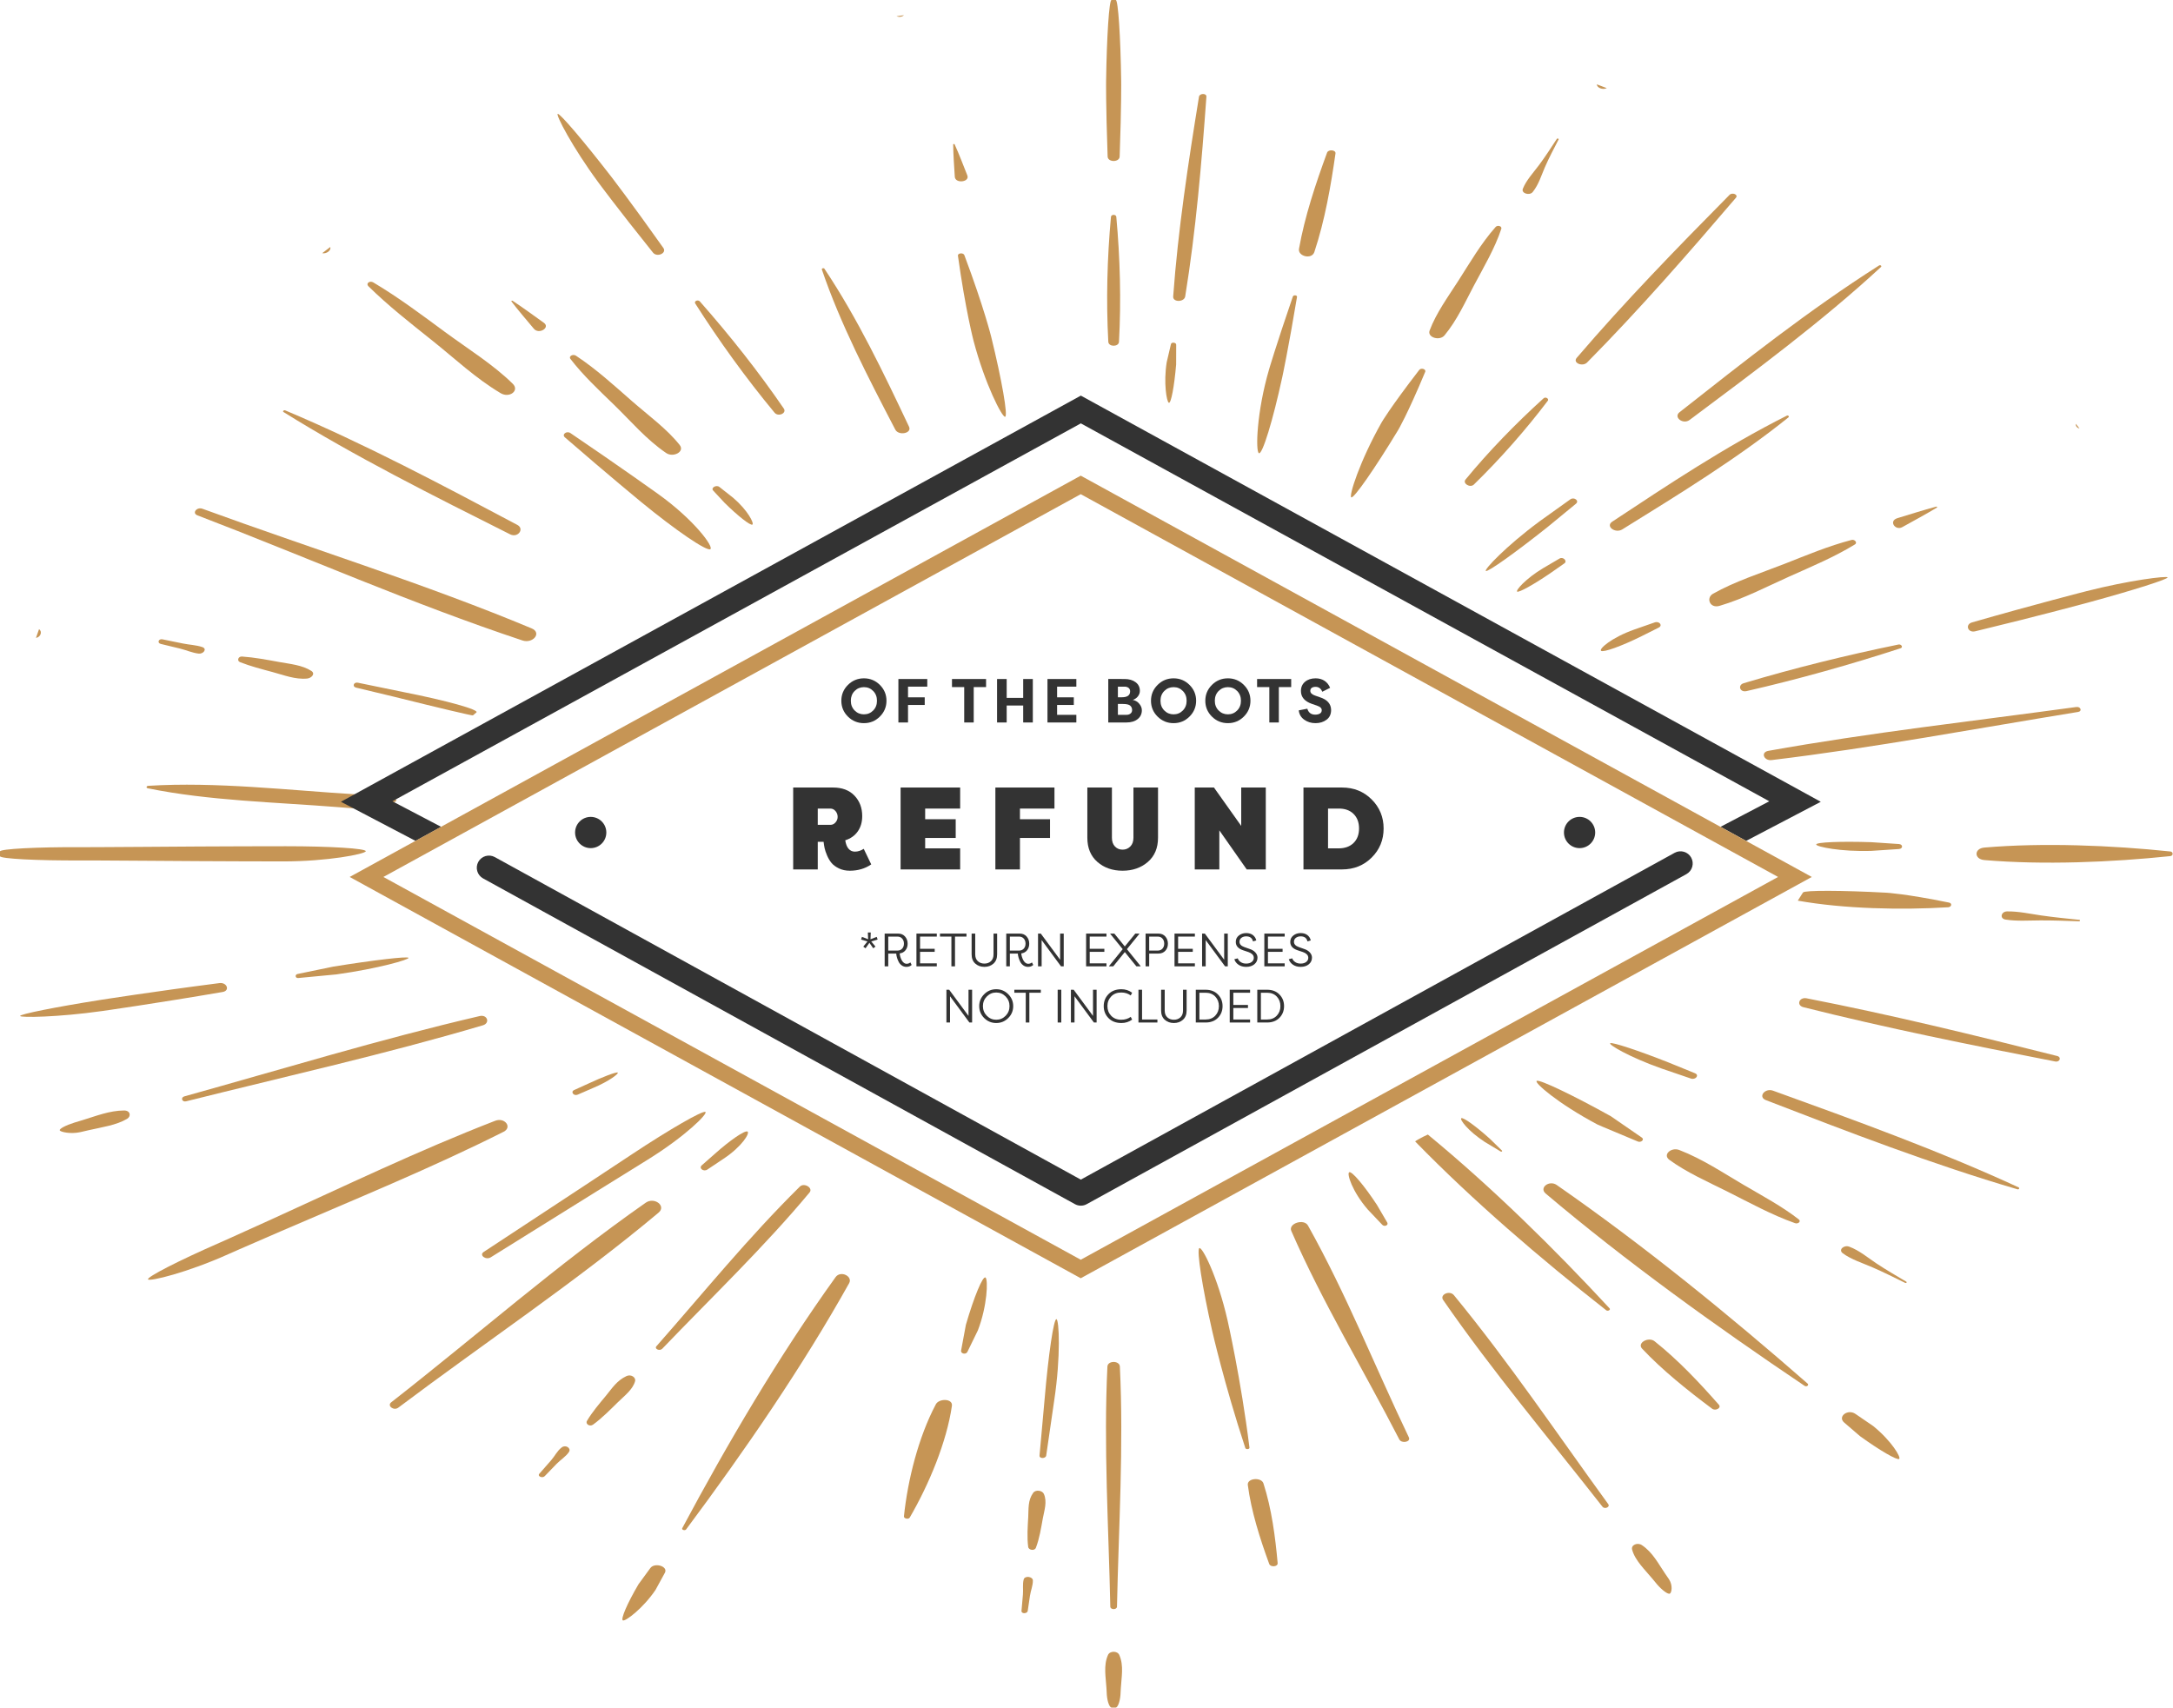 <?xml version="1.0" encoding="UTF-8" standalone="no"?>
<!DOCTYPE svg PUBLIC "-//W3C//DTD SVG 1.1//EN" "http://www.w3.org/Graphics/SVG/1.1/DTD/svg11.dtd">
<svg width="100%" height="100%" viewBox="0 0 2333 1834" version="1.1" xmlns="http://www.w3.org/2000/svg" xmlns:xlink="http://www.w3.org/1999/xlink" xml:space="preserve" xmlns:serif="http://www.serif.com/" style="fill-rule:evenodd;clip-rule:evenodd;stroke-linejoin:round;stroke-miterlimit:2;">
    <g transform="matrix(4.167,0,0,4.167,1189.19,6.375)">
        <path d="M0,38.801C0.054,40.328 3.042,40.331 3.097,38.801C3.575,25.383 3.492,19.389 3.492,19.389C3.333,7.893 2.707,-1.521 2.101,-1.53L0.996,-1.53C0.39,-1.521 -0.236,7.893 -0.395,19.389C-0.395,19.389 -0.479,25.383 0,38.801" style="fill:rgb(198,149,85);fill-rule:nonzero;"/>
    </g>
    <g transform="matrix(4.158,-0.267,-0.267,-4.158,1205.57,366.442)">
        <path d="M-1.011,-0.056C0.246,10.549 0.656,21.43 0.363,32.115C0.344,32.797 -0.905,32.878 -1.011,32.203C-2.668,21.644 -3.651,10.799 -3.759,0.12C-3.773,-1.237 -1.171,-1.407 -1.011,-0.056" style="fill:rgb(198,149,85);fill-rule:nonzero;"/>
    </g>
    <g transform="matrix(4.167,0,0,4.167,1201.71,1828.75)">
        <path d="M0,-12.466C-0.486,-13.564 -2.426,-13.565 -2.913,-12.466C-4.129,-9.72 -3.454,-6.669 -3.301,-3.812L-3.213,-2.184C-3.072,-0.386 -2.507,1.092 -1.958,1.099L-0.956,1.099C-0.406,1.092 0.159,-0.386 0.3,-2.184L0.388,-3.812C0.541,-6.669 1.216,-9.72 0,-12.466" style="fill:rgb(198,149,85);fill-rule:nonzero;"/>
    </g>
    <g transform="matrix(-4.163,0.166,0.166,4.163,1207.4,1721.47)">
        <path d="M1.993,-61.164C3.813,-40.627 3.324,-19.923 3.712,0.678C3.728,1.527 2.045,1.595 1.993,0.746C0.74,-19.82 -1.395,-40.418 -1.216,-61.036C-1.202,-62.622 1.853,-62.746 1.993,-61.164" style="fill:rgb(198,149,85);fill-rule:nonzero;"/>
    </g>
    <g transform="matrix(4.167,0,0,4.167,354.551,272.793)">
        <path d="M0,-1.817C-0.692,-1.291 -1.381,-0.763 -2.066,-0.232C-0.962,0 0.303,-0.969 0,-1.817" style="fill:rgb(198,149,85);fill-rule:nonzero;"/>
    </g>
    <g transform="matrix(4.167,0,0,4.167,464.679,362.576)">
        <path d="M0,0.845C5.644,5.35 11.044,10.468 17.481,14.291C19.752,15.639 22.378,13.628 20.618,11.886C15.64,6.96 8.945,2.803 3.08,-1.516C-2.881,-5.906 -8.801,-10.361 -15.334,-14.247C-16.254,-14.794 -17.319,-13.978 -16.605,-13.273C-11.538,-8.265 -5.723,-3.723 0,0.845" style="fill:rgb(198,149,85);fill-rule:nonzero;"/>
    </g>
    <g transform="matrix(4.167,0,0,4.167,688.084,515.516)">
        <path d="M0,5.57C8.884,12.868 16.935,18.365 17.891,17.785C18.847,17.205 13.732,10.216 4.386,3.52C4.386,3.52 -5.144,-3.308 -18.153,-12.131C-19.131,-12.795 -20.452,-11.784 -19.585,-11.033C-8.245,-1.204 0,5.57 0,5.57" style="fill:rgb(198,149,85);fill-rule:nonzero;"/>
    </g>
    <g transform="matrix(4.167,0,0,4.167,1992.01,1562.41)">
        <path d="M0,-10.667C-1.975,-12.016 -4.66,-9.959 -2.9,-8.444L1.18,-4.935C6.206,-1.297 10.752,1.349 11.283,0.944C11.814,0.54 9.322,-3.687 4.578,-7.54L0,-10.667Z" style="fill:rgb(198,149,85);fill-rule:nonzero;"/>
    </g>
    <g transform="matrix(-2.623,3.237,3.237,2.623,1958.86,1346.65)">
        <path d="M29.567,-64.86C29.74,-67.205 33.021,-67.994 33.07,-65.701C33.645,-38.783 32.022,-10.278 29.567,17.342C29.51,17.976 28.645,18.184 28.623,17.568C27.63,-9.222 27.528,-37.312 29.567,-64.86" style="fill:rgb(198,149,85);fill-rule:nonzero;"/>
    </g>
    <g transform="matrix(4.167,0,0,4.167,1599.74,1213.51)">
        <path d="M0,2.222C-3.536,-0.975 -6.861,-3.381 -7.388,-3.122C-7.916,-2.863 -5.729,0.148 -1.356,2.997L2.739,5.462C2.973,5.603 3.247,5.393 3.063,5.213L0,2.222Z" style="fill:rgb(198,149,85);fill-rule:nonzero;"/>
    </g>
    <g transform="matrix(-0.192,-4.162,-4.162,0.192,2219.06,813)">
        <path d="M-25.487,-25.53C-23.204,-10.464 -21.67,7.08 -22.265,22.304C-22.372,25.01 -25.132,25.143 -25.487,22.452C-27.481,7.339 -27.562,-10.276 -26.673,-25.475C-26.628,-26.245 -25.603,-26.292 -25.487,-25.53" style="fill:rgb(198,149,85);fill-rule:nonzero;"/>
    </g>
    <g transform="matrix(4.167,0,0,4.167,2038.73,911.54)">
        <path d="M0,-1.29L-7.067,-1.762C-14.913,-2.026 -21.324,-1.763 -21.312,-1.177C-21.302,-0.59 -14.947,0.736 -7.083,0.472L0,-0.001C1.081,-0.073 1.083,-1.219 0,-1.29" style="fill:rgb(198,149,85);fill-rule:nonzero;"/>
    </g>
    <g transform="matrix(4.167,0,0,4.167,392.704,919.449)">
        <path d="M0,-1.325C0.164,-2.039 -9.109,-2.622 -20.607,-2.621C-20.607,-2.621 -37.759,-2.618 -56.719,-2.46C-68.992,-2.358 -73.315,-2.379 -73.315,-2.379C-84.813,-2.432 -94.232,-1.935 -94.249,-1.273L-94.249,-0.062C-94.232,0.6 -84.813,1.098 -73.315,1.043C-73.315,1.043 -68.996,1.023 -56.719,1.125C-38.002,1.28 -21.338,1.29 -21.338,1.29C-9.841,1.297 -0.164,-0.61 0,-1.325" style="fill:rgb(198,149,85);fill-rule:nonzero;"/>
    </g>
    <g transform="matrix(-2.658,-3.209,-3.209,2.658,400.28,1370.71)">
        <path d="M-30.166,-66.307C-27.901,-38.329 -28.734,-10.694 -27.94,16.978C-27.899,18.444 -30.096,17.941 -30.166,16.469C-31.468,-11.32 -34.421,-39.819 -34.25,-67.241C-34.234,-69.912 -30.386,-69.032 -30.166,-66.307" style="fill:rgb(198,149,85);fill-rule:nonzero;"/>
    </g>
    <g transform="matrix(4.167,0,0,4.167,802.507,1256.99)">
        <path d="M0,-10.12C-0.709,-10.457 -4.474,-7.889 -8.365,-4.412L-11.763,-1.421C-12.622,-0.665 -11.316,0.337 -10.33,-0.322L-6.179,-3.094C-1.364,-6.281 0.709,-9.783 0,-10.12" style="fill:rgb(198,149,85);fill-rule:nonzero;"/>
    </g>
    <g transform="matrix(2.633,3.229,3.229,-2.633,1786.25,347.908)">
        <path d="M23.361,-10.444C24.255,10.597 25.26,32.217 23.983,52.665C23.959,53.067 23.411,52.938 23.361,52.518C20.832,31.168 20.544,9.715 20.179,-11.199C20.143,-13.298 23.273,-12.557 23.361,-10.444" style="fill:rgb(198,149,85);fill-rule:nonzero;"/>
    </g>
    <g transform="matrix(4.167,0,0,4.167,1595.25,534.546)">
        <path d="M0,18.83C0.513,19.155 7.662,14.068 15.886,7.527L23.23,1.49C24.138,0.744 22.744,-0.325 21.771,0.371L13.813,6.061C5.19,12.434 -0.513,18.506 0,18.83" style="fill:rgb(198,149,85);fill-rule:nonzero;"/>
    </g>
    <g transform="matrix(4.167,0,0,4.167,2120.63,620)">
        <path d="M0,13.864C16.764,9.829 29.767,6.277 29.767,6.277C40.858,3.248 49.769,0.411 49.569,-0.027C49.369,-0.465 39.725,0.705 28.583,3.545C28.583,3.545 15.563,6.864 -0.823,11.574C-2.656,12.101 -1.932,14.329 0,13.864" style="fill:rgb(198,149,85);fill-rule:nonzero;"/>
    </g>
    <g transform="matrix(1.221,3.984,3.984,-1.221,1907.8,648.824)">
        <path d="M19.077,-14.045C20.073,-0.334 20.385,13.596 20.155,27.134C20.142,27.902 19.149,27.654 19.077,26.909C17.771,13.266 17.001,-0.635 16.917,-14.148C16.906,-15.83 18.948,-15.821 19.077,-14.045" style="fill:rgb(198,149,85);fill-rule:nonzero;"/>
    </g>
    <g transform="matrix(4.167,0,0,4.167,136.414,1208.77)">
        <path d="M0,-1.812C1.105,-2.465 0.878,-3.974 -0.762,-3.969C-4.548,-3.958 -8.074,-2.506 -11.546,-1.458L-13.584,-0.843C-15.831,-0.137 -17.52,0.765 -17.336,1.162C-17.154,1.559 -14.61,2.162 -12.086,1.619L-9.822,1.097C-6.479,0.326 -2.807,-0.154 0,-1.812" style="fill:rgb(198,149,85);fill-rule:nonzero;"/>
    </g>
    <g transform="matrix(-1.162,-4.001,-4.001,1.162,273.247,1000.04)">
        <path d="M-37.115,-49.629C-35.683,-23.243 -36.07,2.982 -35.766,29.218C-35.754,30.285 -37.074,30.23 -37.115,29.133C-38.099,2.832 -39.774,-23.65 -39.633,-49.787C-39.623,-51.753 -37.228,-51.698 -37.115,-49.629" style="fill:rgb(198,149,85);fill-rule:nonzero;"/>
    </g>
    <g transform="matrix(4.167,0,0,4.167,1725.09,92.704)">
        <path d="M0,0.46C-0.853,0.136 -1.699,-0.197 -2.557,-0.515C-2.547,0.392 -1.021,0.975 0,0.46" style="fill:rgb(198,149,85);fill-rule:nonzero;"/>
    </g>
    <g transform="matrix(4.167,0,0,4.167,698.22,1734.44)">
        <path d="M0,-12.222L-3.034,-8.078C-5.916,-3.194 -7.73,1.011 -7.065,1.266C-6.401,1.522 -1.957,-1.757 1.321,-6.569L3.748,-11.01C4.654,-12.67 1.115,-13.744 0,-12.222" style="fill:rgb(198,149,85);fill-rule:nonzero;"/>
    </g>
    <g transform="matrix(-3.585,-2.124,-2.124,3.585,692.918,1580.22)">
        <path d="M-16.585,-68.146C-14.357,-42.859 -14.483,-17.039 -15.564,7.634C-15.586,8.137 -16.531,7.901 -16.585,7.403C-19.259,-17.837 -21.007,-43.903 -20.386,-68.582C-20.334,-70.619 -16.78,-70.35 -16.585,-68.146" style="fill:rgb(198,149,85);fill-rule:nonzero;"/>
    </g>
    <g transform="matrix(-1.335,3.947,3.947,1.335,513.239,465.882)">
        <path d="M43.036,-61.774C44.219,-31.986 46.9,-2.203 46.745,27.881C46.732,30.727 43.242,32.079 43.036,29.133C40.972,-0.457 41.736,-31.141 41.016,-61.092C40.978,-62.662 42.973,-63.362 43.036,-61.774" style="fill:rgb(198,149,85);fill-rule:nonzero;"/>
    </g>
    <g transform="matrix(-1.559,3.864,3.864,1.559,2122.13,1126.7)">
        <path d="M29.476,-44.652C29.557,-46.897 32.456,-47.74 32.423,-45.461C32.085,-22.814 31.739,0.325 29.476,23.254C29.435,23.657 28.924,23.694 28.906,23.323C27.805,1.145 28.652,-22.043 29.476,-44.652" style="fill:rgb(198,149,85);fill-rule:nonzero;"/>
    </g>
    <g transform="matrix(4.167,0,0,4.167,1819.79,1126.11)">
        <path d="M0,6.275L-6.894,3.464C-14.533,0.448 -21.253,-1.772 -21.829,-1.467C-22.404,-1.163 -17.073,2.059 -8.699,5.026L-1.042,7.642C0.145,8.047 1.196,6.763 0,6.275" style="fill:rgb(198,149,85);fill-rule:nonzero;"/>
    </g>
    <g transform="matrix(3.175,2.698,2.698,-3.175,1663.79,320.45)">
        <path d="M18.027,-6.325C19.473,12.878 19.709,31.948 19.764,50.853C19.767,51.915 18.104,51.373 18.027,50.347C16.571,31.119 15.277,11.796 15.214,-7.144C15.207,-8.863 17.902,-7.987 18.027,-6.325" style="fill:rgb(198,149,85);fill-rule:nonzero;"/>
    </g>
    <g transform="matrix(3.24,2.619,2.619,-3.24,1561.56,488.592)">
        <path d="M8.663,-2.754C9.802,6.888 10.195,16.659 9.905,26.012C9.886,26.642 8.771,26.52 8.663,25.829C7.156,16.16 6.26,6.309 6.178,-3.119C6.166,-4.403 8.502,-4.112 8.663,-2.754" style="fill:rgb(198,149,85);fill-rule:nonzero;"/>
    </g>
    <g transform="matrix(4.167,0,0,4.167,603.109,1584.17)">
        <path d="M0,-7.253C-1.173,-6.377 -1.805,-4.993 -2.728,-3.94C-3.741,-2.784 -4.754,-1.628 -5.768,-0.472C-6.353,0.196 -4.983,0.773 -4.381,0.149C-3.359,-0.908 -2.338,-1.966 -1.316,-3.024C-0.326,-4.05 1.202,-4.985 1.891,-6.134C2.44,-7.048 1.036,-8.026 0,-7.253" style="fill:rgb(198,149,85);fill-rule:nonzero;"/>
    </g>
    <g transform="matrix(4.167,0,0,4.167,672.613,1529.85)">
        <path d="M0,-12.591C-2.512,-11.428 -3.75,-9.389 -5.284,-7.537C-7.023,-5.436 -8.853,-3.31 -10.187,-1.037C-10.64,-0.265 -9.476,0.551 -8.595,-0.096C-6.269,-1.804 -4.283,-3.83 -2.303,-5.774C-0.569,-7.476 1.639,-9.118 2.219,-11.283C2.473,-12.235 1.188,-13.142 0,-12.591" style="fill:rgb(198,149,85);fill-rule:nonzero;"/>
    </g>
    <g transform="matrix(-3.177,-2.696,-2.696,3.177,677.848,1379.79)">
        <path d="M-16.665,-47.442C-15.019,-28.821 -15.447,-10.555 -15.102,7.799C-15.083,8.749 -16.609,8.273 -16.665,7.346C-17.793,-11.088 -19.727,-29.788 -19.554,-47.937C-19.539,-49.438 -16.805,-49.026 -16.665,-47.442" style="fill:rgb(198,149,85);fill-rule:nonzero;"/>
    </g>
    <g transform="matrix(3.788,-1.736,-1.736,-3.788,1043.14,184.615)">
        <path d="M-1.37,-0.345C-1.227,2.524 -1.02,5.384 -1.012,8.277C-1.011,8.444 -1.299,8.556 -1.37,8.399C-2.5,5.879 -3.442,3.272 -4.445,0.696C-5.125,-1.051 -1.461,-2.211 -1.37,-0.345" style="fill:rgb(198,149,85);fill-rule:nonzero;"/>
    </g>
    <g transform="matrix(-3.892,1.487,1.487,3.892,1384.3,1665.85)">
        <path d="M3.875,-19.851C5.463,-13.235 5.887,-5.824 5.982,1.118C5.994,2.067 4.144,2.627 3.875,1.682C2.04,-4.798 0.323,-11.962 -0.036,-18.804C-0.129,-20.564 3.452,-21.612 3.875,-19.851" style="fill:rgb(198,149,85);fill-rule:nonzero;"/>
    </g>
    <g transform="matrix(4.167,0,0,4.167,1287.61,1554.36)">
        <path d="M0,-51.434C-0.724,-50.937 0.767,-41.356 3.314,-30.144C3.314,-30.144 6.433,-16.416 11.852,0.051C11.998,0.497 12.981,0.419 12.922,-0.059C10.728,-17.693 7.273,-32.861 7.273,-32.861C4.721,-44.071 0.724,-51.931 0,-51.434" style="fill:rgb(198,149,85);fill-rule:nonzero;"/>
    </g>
    <g transform="matrix(4.167,0,0,4.167,2014.74,1357.63)">
        <path d="M0,-0.264C-2.209,-1.729 -4.397,-3.616 -7.032,-4.6C-8.4,-5.112 -9.911,-3.814 -8.723,-2.919C-6.607,-1.329 -3.576,-0.372 -1.011,0.742C1.856,1.987 4.606,3.375 7.383,4.734C7.616,4.848 7.91,4.569 7.684,4.435C5.095,2.893 2.48,1.382 0,-0.264" style="fill:rgb(198,149,85);fill-rule:nonzero;"/>
    </g>
    <g transform="matrix(4.167,0,0,4.167,1855.02,1266.22)">
        <path d="M0,3.189C5.597,5.994 11.242,9.119 17.314,11.274C18.109,11.556 18.961,10.835 18.288,10.307C14.054,6.991 8.91,4.245 4.106,1.426C-1.215,-1.694 -6.511,-5.26 -12.51,-7.576C-14.56,-8.367 -16.865,-6.367 -15.058,-5.043C-10.614,-1.788 -5.127,0.621 0,3.189" style="fill:rgb(198,149,85);fill-rule:nonzero;"/>
    </g>
    <g transform="matrix(4.167,0,0,4.167,1729.48,1187.33)">
        <path d="M0,2.661C-9.721,-2.747 -18.317,-6.852 -19.102,-6.46C-19.887,-6.069 -13.647,-0.622 -3.494,4.772C-3.494,4.772 -2.988,5.041 6.966,9.177C7.777,9.513 8.722,8.671 7.986,8.163L0,2.661Z" style="fill:rgb(198,149,85);fill-rule:nonzero;"/>
    </g>
    <g transform="matrix(0.787,-4.092,-4.092,-0.787,2124.76,975.504)">
        <path d="M-33.487,-26.945C-32.242,-5.009 -31.138,17.113 -31.083,39.262C-31.078,41.241 -33.377,41.581 -33.487,39.638C-34.725,17.702 -34.924,-4.575 -34.971,-26.713C-34.973,-27.934 -33.555,-28.144 -33.487,-26.945" style="fill:rgb(198,149,85);fill-rule:nonzero;"/>
    </g>
    <g transform="matrix(4.167,0,0,4.167,172.593,696.512)">
        <path d="M0,-1.245C1.634,-0.849 3.269,-0.454 4.904,-0.058C6.522,0.333 8.105,1.059 9.763,1.251C10.975,1.392 12.058,0.026 10.691,-0.436C9.136,-0.964 7.398,-1.011 5.748,-1.348C3.974,-1.709 2.201,-2.071 0.427,-2.432C-0.576,-2.637 -0.983,-1.483 0,-1.245" style="fill:rgb(198,149,85);fill-rule:nonzero;"/>
    </g>
    <g transform="matrix(4.167,0,0,4.167,259.845,729.446)">
        <path d="M0,-5.9C-1.004,-5.97 -1.376,-4.795 -0.511,-4.453C2.162,-3.398 5.066,-2.652 7.899,-1.89C10.721,-1.131 13.744,0.07 16.779,-0.226C17.915,-0.337 18.976,-1.483 17.847,-2.203C15.475,-3.715 12.43,-3.968 9.487,-4.505C6.371,-5.076 3.195,-5.676 0,-5.9" style="fill:rgb(198,149,85);fill-rule:nonzero;"/>
    </g>
    <g transform="matrix(4.167,0,0,4.167,508.207,732.926)">
        <path d="M0,8.332L0.775,7.678C1.647,6.99 -6.869,4.611 -18.15,2.393C-18.15,2.393 -19.103,2.205 -29.768,0.005C-30.841,-0.217 -31.279,1.024 -30.225,1.276L-20.253,3.667C-9.293,6.405 -0.231,8.549 -0.117,8.431L0,8.332Z" style="fill:rgb(198,149,85);fill-rule:nonzero;"/>
    </g>
    <g transform="matrix(2.156,3.566,3.566,-2.156,2040.19,551.858)">
        <path d="M3.16,-1.291C3.282,2.124 3.46,5.556 3.465,8.942C3.466,9.117 3.21,9.082 3.16,8.91C2.192,5.556 1.389,2.182 0.532,-1.183C-0.073,-3.563 3.085,-3.369 3.16,-1.291" style="fill:rgb(198,149,85);fill-rule:nonzero;"/>
    </g>
    <g transform="matrix(4.167,0,0,4.167,1987.9,652.683)">
        <path d="M0,-17.518C-5.948,-15.963 -11.518,-13.62 -17.1,-11.426C-23.286,-8.997 -30.13,-6.821 -35.713,-3.646C-37.542,-2.607 -36.561,0.214 -34.005,-0.539C-27.692,-2.398 -21.91,-5.468 -16.079,-8.075C-10.303,-10.656 -4.352,-13.157 0.874,-16.367C1.578,-16.799 0.818,-17.732 0,-17.518" style="fill:rgb(198,149,85);fill-rule:nonzero;"/>
    </g>
    <g transform="matrix(4.167,0,0,4.167,1718.99,668.418)">
        <path d="M0,7.279C0.631,7.734 5.306,6.046 10.389,3.525L14.841,1.295C15.95,0.739 14.993,-0.455 13.818,-0.047L8.597,1.773C2.607,3.89 -0.63,6.824 0,7.279" style="fill:rgb(198,149,85);fill-rule:nonzero;"/>
    </g>
    <g transform="matrix(4.167,0,0,4.167,235.6,1091.64)">
        <path d="M0,-8.68C-17.245,-6.467 -30.911,-4.305 -30.911,-4.305C-42.268,-2.507 -51.468,-0.664 -51.357,-0.208C-51.245,0.247 -41.624,0.129 -30.24,-1.48C-30.24,-1.48 -16.319,-3.448 0.823,-6.39C2.795,-6.729 1.931,-8.927 0,-8.68" style="fill:rgb(198,149,85);fill-rule:nonzero;"/>
    </g>
    <g transform="matrix(4.167,0,0,4.167,438.578,1048.56)">
        <path d="M0,-4.856C-0.286,-5.283 -9.007,-4.263 -19.381,-2.589L-28.591,-0.685C-29.314,-0.536 -29.198,0.427 -28.408,0.351L-18.571,-0.582C-7.732,-2.088 0.286,-4.428 0,-4.856" style="fill:rgb(198,149,85);fill-rule:nonzero;"/>
    </g>
    <g transform="matrix(0.715,4.105,4.105,-0.715,2007.38,634.173)">
        <path d="M38.661,-32.386C40.065,-5.695 39.691,20.952 39.992,47.565C40.004,48.671 38.7,48.42 38.661,47.333C37.689,20.631 36.036,-6.211 36.174,-32.819C36.186,-34.903 38.554,-34.392 38.661,-32.386" style="fill:rgb(198,149,85);fill-rule:nonzero;"/>
    </g>
    <g transform="matrix(4.167,0,0,4.167,970.457,18.567)">
        <path d="M0,-0.543C-0.633,-0.45 -1.266,-0.359 -1.897,-0.264C-1.263,0 -0.389,-0.11 0,-0.543" style="fill:rgb(198,149,85);fill-rule:nonzero;"/>
    </g>
    <g transform="matrix(4.167,0,0,4.167,1079.13,271.84)">
        <path d="M0,42.145C0.771,41.971 -0.843,32.694 -3.587,21.529C-3.587,21.529 -5.44,13.988 -10.504,0.497C-10.756,-0.174 -12.26,-0.08 -12.156,0.667C-10.194,14.769 -8.126,22.607 -8.126,22.607C-5.193,33.724 -0.771,42.319 0,42.145" style="fill:rgb(198,149,85);fill-rule:nonzero;"/>
    </g>
    <g transform="matrix(2.011,-3.649,-3.649,-2.011,545.175,439.908)">
        <path d="M-27.826,-16.023C-27.739,-18.253 -24.769,-18.65 -24.802,-16.473C-25.149,5.441 -25.47,27.871 -27.826,50.152C-27.865,50.52 -28.394,50.71 -28.413,50.324C-29.574,28.719 -28.678,6.103 -27.826,-16.023" style="fill:rgb(198,149,85);fill-rule:nonzero;"/>
    </g>
    <g transform="matrix(4.167,0,0,4.167,712.203,131.707)">
        <path d="M0,32.276C-8.359,20.467 -13.481,13.843 -13.481,13.843C-20.515,4.749 -26.698,-2.501 -27.222,-2.267C-27.745,-2.033 -23.546,6.163 -16.729,15.422C-16.729,15.422 -11.861,22.034 -2.674,33.474C-1.628,34.777 0.953,33.622 0,32.276" style="fill:rgb(198,149,85);fill-rule:nonzero;"/>
    </g>
    <g transform="matrix(3.459,-2.323,-2.323,-3.459,857.979,412.669)">
        <path d="M-9.323,-2.528C-9.172,-4.011 -6.742,-4.429 -6.756,-2.968C-6.856,8.471 -7.776,20.325 -9.323,31.999C-9.422,32.745 -10.589,32.944 -10.607,32.219C-10.881,20.863 -10.497,9.103 -9.323,-2.528" style="fill:rgb(198,149,85);fill-rule:nonzero;"/>
    </g>
    <g transform="matrix(4.167,0,0,4.167,1762.78,1708.62)">
        <path d="M0,-11.939C-1.156,-12.715 -2.825,-11.963 -2.524,-10.813C-1.786,-7.983 0.811,-5.585 2.792,-3.182L3.936,-1.794C5.254,-0.286 6.717,0.776 7.189,0.564C7.66,0.353 8.035,-1.535 6.974,-3.159L5.977,-4.61C4.245,-7.127 2.833,-10.037 0,-11.939" style="fill:rgb(198,149,85);fill-rule:nonzero;"/>
    </g>
    <g transform="matrix(-3.41,2.395,2.395,3.41,1764.02,1550.9)">
        <path d="M17.755,-59.496C17.885,-61.229 20.726,-61.779 20.738,-60.074C20.904,-37.94 18.92,-15.301 17.755,7.103C17.706,8.026 16.142,8.33 16.156,7.412C16.518,-14.835 16.062,-36.994 17.755,-59.496" style="fill:rgb(198,149,85);fill-rule:nonzero;"/>
    </g>
    <g transform="matrix(4.167,0,0,4.167,1478.44,1280.84)">
        <path d="M0,3.107C-3.258,-1.873 -6.483,-5.682 -7.167,-5.355C-7.852,-5.029 -6.397,-0.393 -2.415,4.222L1.345,8.19C1.912,8.789 3.026,8.287 2.632,7.613L0,3.107Z" style="fill:rgb(198,149,85);fill-rule:nonzero;"/>
    </g>
    <g transform="matrix(4.167,0,0,4.167,41.897,684.845)">
        <path d="M0,-2.237C-0.265,-1.492 -0.536,-0.749 -0.79,0C0.411,-0.175 0.921,-1.633 0,-2.237" style="fill:rgb(198,149,85);fill-rule:nonzero;"/>
    </g>
    <g transform="matrix(4.167,0,0,4.167,2232.61,455.046)">
        <path d="M0,1.202C-0.303,0.798 -0.621,0.402 -0.926,0C-1.064,0.517 -0.66,1.04 0,1.202" style="fill:rgb(198,149,85);fill-rule:nonzero;"/>
    </g>
    <g transform="matrix(4.167,0,0,4.167,540.662,1360.21)">
        <path d="M0,-34.824C2.309,-35.986 0.303,-38.614 -2.161,-37.659C-21.934,-29.997 -40.832,-20.893 -59.877,-12.231C-70.446,-7.425 -73.234,-6.206 -73.234,-6.206C-83.769,-1.599 -92.033,2.641 -91.6,3.215C-91.167,3.79 -81.433,1.44 -70.948,-3.279C-70.948,-3.279 -68.225,-4.505 -57.517,-9.136C-38.23,-17.477 -18.517,-25.501 0,-34.824" style="fill:rgb(198,149,85);fill-rule:nonzero;"/>
    </g>
    <g transform="matrix(4.167,0,0,4.167,663.163,1176.29)">
        <path d="M0,-5.947C-0.416,-6.134 -3.885,-4.823 -7.71,-3.035L-11.22,-1.44C-12.215,-0.989 -11.322,0.187 -10.313,-0.252L-6.385,-1.952C-2.041,-3.777 0.416,-5.76 0,-5.947" style="fill:rgb(198,149,85);fill-rule:nonzero;"/>
    </g>
    <g transform="matrix(4.167,0,0,4.167,1645.6,152.545)">
        <path d="M0,12.859C1.547,10.923 2.215,8.576 3.151,6.431C4.201,4.024 5.453,1.678 6.667,-0.682C6.77,-0.883 6.339,-1.021 6.212,-0.829C4.717,1.442 3.261,3.725 1.611,5.933C0.136,7.906 -1.691,9.849 -2.551,12.035C-3.015,13.214 -0.816,13.88 0,12.859" style="fill:rgb(198,149,85);fill-rule:nonzero;"/>
    </g>
    <g transform="matrix(4.167,0,0,4.167,1550.91,247.676)">
        <path d="M0,26.96C3.248,23.022 5.274,18.462 7.559,14.152C10.092,9.373 12.979,4.525 14.625,-0.48C14.853,-1.176 13.662,-1.525 13.157,-0.955C9.367,3.331 6.555,8.222 3.577,12.864C0.89,17.054 -2.161,21.218 -3.844,25.718C-4.513,27.509 -1.257,28.485 0,26.96" style="fill:rgb(198,149,85);fill-rule:nonzero;"/>
    </g>
    <g transform="matrix(4.167,0,0,4.167,1450.8,395.86)">
        <path d="M0,33.144C0.678,33.456 6.103,25.663 12.056,15.827C12.056,15.827 14.367,12.009 19.042,0.807C19.337,0.102 17.984,-0.312 17.505,0.31C9.784,10.338 7.8,13.851 7.8,13.851C2.145,23.863 -0.677,32.832 0,33.144" style="fill:rgb(198,149,85);fill-rule:nonzero;"/>
    </g>
    <g transform="matrix(-3.832,1.636,1.636,3.832,1534.48,1515.72)">
        <path d="M9.893,-56.4C10.122,-58.532 14.408,-58.911 14.392,-56.809C14.246,-36.947 11.328,-16.529 9.893,3.506C9.8,4.8 7.36,5.324 7.416,3.995C8.291,-16.089 7.73,-36.177 9.893,-56.4" style="fill:rgb(198,149,85);fill-rule:nonzero;"/>
    </g>
    <g transform="matrix(3.644,-2.021,-2.021,-3.644,1009.27,426.05)">
        <path d="M-10.722,-2.851C-9.748,12.211 -8.772,27.819 -10.046,43.319C-10.074,43.657 -10.666,43.76 -10.722,43.451C-13.343,28.937 -13.786,13.303 -14.18,-1.788C-14.229,-3.646 -10.845,-4.756 -10.722,-2.851" style="fill:rgb(198,149,85);fill-rule:nonzero;"/>
    </g>
    <g transform="matrix(4.157,0.287,0.287,-4.157,1265.19,317.711)">
        <path d="M1.752,-0.02C3.339,17.181 3.599,34.502 3.659,51.699C3.663,52.663 1.837,52.485 1.752,51.568C0.156,34.344 -1.267,16.995 -1.338,-0.233C-1.343,-1.796 1.615,-1.508 1.752,-0.02" style="fill:rgb(198,149,85);fill-rule:nonzero;"/>
    </g>
    <g transform="matrix(4.167,0,0,4.167,1254.88,368.039)">
        <path d="M0,15.45C0.56,15.707 1.408,11.267 1.885,5.584L1.899,0.483C1.901,-0.093 0.687,-0.257 0.547,0.344L-0.549,5.035C-1.389,10.314 -0.56,15.194 0,15.45" style="fill:rgb(198,149,85);fill-rule:nonzero;"/>
    </g>
    <g transform="matrix(4.167,0,0,4.167,1099.06,1728.42)">
        <path d="M0,-7.841C-0.329,-6.586 -0.082,-5.258 -0.194,-3.973C-0.317,-2.565 -0.441,-1.155 -0.564,0.254C-0.635,1.055 0.928,1.024 1.042,0.254C1.235,-1.055 1.428,-2.363 1.621,-3.671C1.812,-4.969 2.398,-6.297 2.366,-7.595C2.341,-8.6 0.277,-8.896 0,-7.841" style="fill:rgb(198,149,85);fill-rule:nonzero;"/>
    </g>
    <g transform="matrix(4.167,0,0,4.167,1109.23,1661.56)">
        <path d="M0,-14.11C-1.383,-12.181 -1.154,-10.036 -1.27,-7.881C-1.406,-5.333 -1.616,-2.724 -1.278,-0.183C-1.167,0.652 0.374,0.915 0.712,0.023C1.633,-2.409 2.027,-4.986 2.482,-7.492C2.868,-9.612 3.665,-11.757 2.761,-13.834C2.366,-14.739 0.656,-15.025 0,-14.11" style="fill:rgb(198,149,85);fill-rule:nonzero;"/>
    </g>
    <g transform="matrix(4.167,0,0,4.167,1134.21,1565.76)">
        <path d="M0,-35.869C-0.702,-35.99 -2.072,-26.715 -3.044,-15.259C-3.044,-15.259 -3.279,-12.495 -4.352,-0.736C-4.431,0.121 -2.751,0.091 -2.632,-0.736C-0.963,-12.334 -0.571,-14.921 -0.571,-14.921C1.153,-26.288 0.702,-35.749 0,-35.869" style="fill:rgb(198,149,85);fill-rule:nonzero;"/>
    </g>
    <g transform="matrix(3.316,-2.522,-2.522,-3.316,579.716,348.501)">
        <path d="M-1.895,0.106C-1.802,-1.94 1.713,-2.262 1.085,-0.241C0.113,2.886 -0.8,6.023 -1.895,9.143C-1.956,9.323 -2.241,9.374 -2.24,9.185C-2.232,6.183 -2.032,3.135 -1.895,0.106" style="fill:rgb(198,149,85);fill-rule:nonzero;"/>
    </g>
    <g transform="matrix(4.167,0,0,4.167,659.273,436.707)">
        <path d="M0,-0.501C4.273,3.634 8.286,8.43 13.435,11.922C15.253,13.154 18.28,11.587 16.917,9.861C13.64,5.707 8.745,2.161 4.578,-1.485C-0.018,-5.508 -4.544,-9.663 -9.829,-13.163C-10.573,-13.655 -11.783,-13.034 -11.24,-12.328C-8.015,-8.128 -3.945,-4.317 0,-0.501" style="fill:rgb(198,149,85);fill-rule:nonzero;"/>
    </g>
    <g transform="matrix(4.167,0,0,4.167,777.954,544.785)">
        <path d="M0,-1.18C3.413,2.194 6.633,4.716 7.154,4.427C7.675,4.137 5.975,0.742 2.219,-2.471L-1.348,-5.281C-2.128,-5.896 -3.622,-5.074 -2.939,-4.34L0,-1.18Z" style="fill:rgb(198,149,85);fill-rule:nonzero;"/>
    </g>
    <g transform="matrix(-3.17,2.704,2.704,3.17,1845.62,1484.43)">
        <path d="M5.715,-18.887C6.1,-20.86 9.498,-21.553 9.401,-19.527C9.042,-11.987 7.461,-3.744 5.715,3.961C5.475,5.02 3.714,5.399 3.73,4.306C3.838,-3.133 4.221,-11.238 5.715,-18.887" style="fill:rgb(198,149,85);fill-rule:nonzero;"/>
    </g>
    <g transform="matrix(4.167,0,0,4.167,1533.01,1408.07)">
        <path d="M0,-45.593L-0.005,-45.598C-0.013,-45.601 -0.518,-45.363 -1.128,-45.069C-1.738,-44.775 -3.311,-43.913 -3.267,-43.809L-3.175,-43.715C11.584,-28.582 28.741,-13.84 45.952,-0.322C46.372,0.008 47.174,-0.434 46.807,-0.828C32.545,-16.213 16.759,-31.78 0,-45.593" style="fill:rgb(198,149,85);fill-rule:nonzero;"/>
    </g>
    <g transform="matrix(4.167,0,0,4.167,2232.46,979.92)">
        <path d="M0,1.832C-3.293,1.487 -6.58,1.17 -9.846,0.697C-12.747,0.278 -15.69,-0.389 -18.647,-0.339C-20.165,-0.313 -20.613,1.513 -19.019,1.764C-16.1,2.221 -13.042,1.99 -10.072,1.975C-6.731,1.957 -3.403,2.095 -0.066,2.207C0.208,2.216 0.28,1.861 0,1.832" style="fill:rgb(198,149,85);fill-rule:nonzero;"/>
    </g>
    <g transform="matrix(4.167,0,0,4.167,2092.48,963.86)">
        <path d="M0,1.237C-11.063,-1.029 -16.108,-1.303 -16.108,-1.303C-27.589,-1.927 -37.266,-1.953 -37.612,-1.362C-37.959,-0.77 -38.979,0.729 -38.949,0.743L-38.913,0.749C-27.128,2.856 -12.229,3.19 -0.213,2.446C0.652,2.392 0.922,1.426 0,1.237" style="fill:rgb(198,149,85);fill-rule:nonzero;"/>
    </g>
    <g transform="matrix(4.167,0,0,4.167,424.953,848.314)">
        <path d="M0,2.885C0.798,2.258 -2.038,1.554 -6.302,1.32L-10.167,1.086C-27.719,0.029 -46.244,-2.2 -63.805,-1.114C-64.258,-1.087 -64.399,-0.58 -63.917,-0.481C-48.192,2.738 -30.982,3.095 -14.832,4.38L-10.775,4.703C-6.301,5.085 -0.799,3.511 0,2.885" style="fill:rgb(198,149,85);fill-rule:nonzero;"/>
    </g>
    <g transform="matrix(4.167,0,0,4.167,757.292,1351.65)">
        <path d="M0,-37.889C-0.792,-38.25 -9.285,-33.353 -18.871,-27.005C-18.871,-27.005 -38.562,-13.965 -57.105,-1.816C-58.37,-0.987 -56.554,0.361 -55.294,-0.427C-36.017,-12.471 -14.892,-25.559 -14.892,-25.559C-5.118,-31.615 0.792,-37.528 0,-37.889" style="fill:rgb(198,149,85);fill-rule:nonzero;"/>
    </g>
    <g transform="matrix(-2.369,-3.427,-3.427,2.369,1715.92,466.133)">
        <path d="M-23.71,-42.679C-21.26,-25.123 -20.953,-7.311 -20.597,9.858C-20.552,12.028 -23.602,10.978 -23.71,8.856C-24.576,-8.331 -25.535,-26.171 -24.313,-42.791C-24.287,-43.138 -23.765,-43.069 -23.71,-42.679" style="fill:rgb(198,149,85);fill-rule:nonzero;"/>
    </g>
    <g transform="matrix(4.167,0,0,4.167,1628.86,598.581)">
        <path d="M0,8.783C0.439,9.075 4.223,6.98 8.407,4.13L12.168,1.503C13.018,0.91 11.859,-0.292 10.917,0.26L6.72,2.719C2.146,5.469 -0.44,8.492 0,8.783" style="fill:rgb(198,149,85);fill-rule:nonzero;"/>
    </g>
    <g transform="matrix(4.133,0.529,0.529,-4.133,1404.67,269.829)">
        <path d="M1.561,0.017C3.218,8.482 3.611,17.409 3.74,25.89C3.755,26.868 1.772,26.764 1.561,25.836C-0.343,17.502 -2.07,8.727 -2.469,0.344C-2.561,-1.62 1.15,-2.077 1.561,0.017" style="fill:rgb(198,149,85);fill-rule:nonzero;"/>
    </g>
    <g transform="matrix(4.167,0,0,4.167,1351.6,318.269)">
        <path d="M0,40.385C0.887,40.818 3.602,31.978 6.032,20.739C6.032,20.739 7.559,13.682 9.819,0.123C9.898,-0.35 8.902,-0.433 8.749,0.012C4.395,12.714 2.623,18.779 2.623,18.779C-0.602,29.815 -0.887,39.951 0,40.385" style="fill:rgb(198,149,85);fill-rule:nonzero;"/>
    </g>
    <g transform="matrix(-4.06,-0.936,-0.936,4.06,975.664,1621.85)">
        <path d="M-0.651,-28.285C1.856,-18.963 2.017,-7.448 0.878,1.706C0.804,2.294 -0.46,2.285 -0.651,1.672C-3.572,-7.766 -5.544,-19.431 -4.772,-28.794C-4.609,-30.773 -1.099,-29.95 -0.651,-28.285" style="fill:rgb(198,149,85);fill-rule:nonzero;"/>
    </g>
    <g transform="matrix(4.167,0,0,4.167,1058.13,1452.28)">
        <path d="M0,-19.353C-0.679,-19.932 -2.961,-14.455 -5.072,-7.179L-6.302,-0.557C-6.453,0.256 -5.066,0.579 -4.68,-0.214L-1.982,-5.749C0.453,-12.057 0.679,-18.773 0,-19.353" style="fill:rgb(198,149,85);fill-rule:nonzero;"/>
    </g>
    <g transform="matrix(4.167,0,0,4.167,473.629,439.825)">
        <path d="M0,107.485L-12.563,100.9L164.818,3.532L342.196,100.898L329.626,107.48L336.229,111.104L355.465,101.029L164.818,-3.621L-25.828,101.026L-6.597,111.106L0,107.485Z" style="fill:rgb(51,51,51);fill-rule:nonzero;"/>
    </g>
    <g transform="matrix(4.167,0,0,4.167,-103.981,-166.667)">
        <path d="M248.955,282.908L247.955,284.319L247.376,283.897L248.461,282.558L246.809,282.076L247.038,281.376L248.63,281.991L248.558,280.255L249.305,280.255L249.233,281.991L250.837,281.376L251.078,282.064L249.426,282.558L250.523,283.885L249.944,284.319L248.955,282.908Z" style="fill:rgb(51,51,51);fill-rule:nonzero;"/>
        <path d="M253.815,288.974L252.887,288.974L252.887,280.532L256.348,280.532C257.103,280.532 257.702,280.785 258.144,281.292C258.587,281.798 258.808,282.413 258.808,283.137C258.808,283.788 258.627,284.347 258.265,284.813C257.903,285.279 257.401,285.557 256.758,285.645C256.774,285.903 256.824,286.178 256.908,286.471C256.993,286.765 257.105,287.052 257.246,287.334C257.387,287.615 257.572,287.848 257.801,288.033C258.03,288.218 258.281,288.31 258.555,288.31C258.916,288.31 259.234,288.194 259.507,287.961C259.604,288.154 259.716,288.371 259.845,288.612C259.491,288.941 259.045,289.106 258.506,289.106C258.048,289.106 257.644,288.982 257.294,288.732C256.945,288.483 256.673,288.166 256.48,287.78C256.287,287.394 256.143,287.026 256.046,286.676C255.95,286.327 255.889,285.995 255.865,285.681L253.815,285.681L253.815,288.974ZM253.815,284.91L256.167,284.91C256.681,284.91 257.091,284.743 257.397,284.409C257.702,284.076 257.855,283.647 257.855,283.125C257.855,282.594 257.702,282.158 257.397,281.817C257.091,281.475 256.681,281.304 256.167,281.304L253.815,281.304L253.815,284.91Z" style="fill:rgb(51,51,51);fill-rule:nonzero;"/>
        <path d="M266.321,288.202L266.321,288.974L261.075,288.974L261.075,280.532L266.321,280.532L266.321,281.304L262.003,281.304L262.003,284.451L265.778,284.451L265.778,285.235L262.003,285.235L262.003,288.202L266.321,288.202Z" style="fill:rgb(51,51,51);fill-rule:nonzero;"/>
        <path d="M267.141,280.532L273.966,280.532L273.966,281.304L271.012,281.304L271.012,288.974L270.083,288.974L270.083,281.304L267.141,281.304L267.141,280.532Z" style="fill:rgb(51,51,51);fill-rule:nonzero;"/>
        <path d="M280.936,280.532L281.865,280.532L281.865,285.886C281.865,286.907 281.551,287.699 280.924,288.262C280.297,288.825 279.517,289.106 278.585,289.106C277.644,289.106 276.86,288.825 276.233,288.262C275.606,287.699 275.293,286.907 275.293,285.886L275.293,280.532L276.221,280.532L276.221,285.886C276.221,286.65 276.446,287.237 276.896,287.647C277.347,288.057 277.909,288.262 278.585,288.262C279.26,288.262 279.821,288.057 280.267,287.647C280.713,287.237 280.936,286.65 280.936,285.886L280.936,280.532Z" style="fill:rgb(51,51,51);fill-rule:nonzero;"/>
        <path d="M285.145,288.974L284.216,288.974L284.216,280.532L287.677,280.532C288.433,280.532 289.032,280.785 289.474,281.292C289.916,281.798 290.137,282.413 290.137,283.137C290.137,283.788 289.956,284.347 289.595,284.813C289.233,285.279 288.73,285.557 288.087,285.645C288.103,285.903 288.154,286.178 288.238,286.471C288.322,286.765 288.435,287.052 288.576,287.334C288.716,287.615 288.901,287.848 289.13,288.033C289.359,288.218 289.611,288.31 289.884,288.31C290.246,288.31 290.563,288.194 290.837,287.961C290.933,288.154 291.046,288.371 291.174,288.612C290.821,288.941 290.374,289.106 289.836,289.106C289.378,289.106 288.974,288.982 288.624,288.732C288.274,288.483 288.003,288.166 287.81,287.78C287.617,287.394 287.472,287.026 287.376,286.676C287.279,286.327 287.219,285.995 287.195,285.681L285.145,285.681L285.145,288.974ZM285.145,284.91L287.496,284.91C288.011,284.91 288.421,284.743 288.726,284.409C289.032,284.076 289.185,283.647 289.185,283.125C289.185,282.594 289.032,282.158 288.726,281.817C288.421,281.475 288.011,281.304 287.496,281.304L285.145,281.304L285.145,284.91Z" style="fill:rgb(51,51,51);fill-rule:nonzero;"/>
        <path d="M298.325,288.974L293.333,282.208L293.333,288.974L292.404,288.974L292.404,280.532L293.116,280.532L298.096,287.273L298.096,280.532L299.025,280.532L299.025,288.974L298.325,288.974Z" style="fill:rgb(51,51,51);fill-rule:nonzero;"/>
        <path d="M310.035,288.202L310.035,288.974L304.789,288.974L304.789,280.532L310.035,280.532L310.035,281.304L305.718,281.304L305.718,284.451L309.492,284.451L309.492,285.235L305.718,285.235L305.718,288.202L310.035,288.202Z" style="fill:rgb(51,51,51);fill-rule:nonzero;"/>
        <path d="M314.762,285.296L311.783,288.974L310.698,288.974L310.698,288.901L314.219,284.548L311.012,280.605L311.012,280.532L312.061,280.532L314.762,283.848L317.463,280.532L318.512,280.532L318.512,280.605L315.305,284.548L318.826,288.901L318.826,288.974L317.741,288.974L314.762,285.296Z" style="fill:rgb(51,51,51);fill-rule:nonzero;"/>
        <path d="M321.045,288.974L320.116,288.974L320.116,280.532L323.408,280.532C324.164,280.532 324.763,280.783 325.205,281.286C325.647,281.788 325.868,282.405 325.868,283.137C325.868,283.861 325.647,284.466 325.205,284.952C324.763,285.438 324.164,285.681 323.408,285.681L321.045,285.681L321.045,288.974ZM321.045,284.91L323.227,284.91C323.75,284.91 324.162,284.743 324.464,284.409C324.765,284.076 324.916,283.647 324.916,283.125C324.916,282.594 324.765,282.158 324.464,281.817C324.162,281.475 323.75,281.304 323.227,281.304L321.045,281.304L321.045,284.91Z" style="fill:rgb(51,51,51);fill-rule:nonzero;"/>
        <path d="M332.814,288.202L332.814,288.974L327.569,288.974L327.569,280.532L332.814,280.532L332.814,281.304L328.497,281.304L328.497,284.451L332.272,284.451L332.272,285.235L328.497,285.235L328.497,288.202L332.814,288.202Z" style="fill:rgb(51,51,51);fill-rule:nonzero;"/>
        <path d="M340.593,288.974L335.6,282.208L335.6,288.974L334.672,288.974L334.672,280.532L335.383,280.532L340.363,287.273L340.363,280.532L341.292,280.532L341.292,288.974L340.593,288.974Z" style="fill:rgb(51,51,51);fill-rule:nonzero;"/>
        <path d="M346.031,281.244C345.549,281.244 345.141,281.37 344.807,281.624C344.474,281.877 344.307,282.221 344.307,282.655C344.307,283.258 344.721,283.708 345.549,284.005L346.912,284.488C347.531,284.681 348.025,284.98 348.395,285.386C348.765,285.792 348.95,286.236 348.95,286.719C348.95,287.418 348.68,287.991 348.142,288.437C347.603,288.883 346.899,289.106 346.031,289.106C345.243,289.106 344.58,288.919 344.041,288.546C343.503,288.172 343.149,287.703 342.98,287.141L343.861,286.911C343.973,287.281 344.224,287.599 344.614,287.864C345.004,288.129 345.472,288.262 346.019,288.262C346.622,288.262 347.102,288.121 347.46,287.84C347.818,287.559 347.997,287.205 347.997,286.779C347.997,286.417 347.866,286.112 347.605,285.862C347.344,285.613 347.016,285.424 346.622,285.296L345.259,284.837C343.989,284.427 343.354,283.708 343.354,282.679C343.354,281.995 343.617,281.445 344.144,281.027C344.671,280.609 345.304,280.4 346.043,280.4C346.743,280.4 347.318,280.572 347.768,280.918C348.218,281.264 348.507,281.722 348.636,282.293L347.792,282.546C347.583,281.678 346.996,281.244 346.031,281.244Z" style="fill:rgb(51,51,51);fill-rule:nonzero;"/>
        <path d="M355.956,288.202L355.956,288.974L350.71,288.974L350.71,280.532L355.956,280.532L355.956,281.304L351.639,281.304L351.639,284.451L355.413,284.451L355.413,285.235L351.639,285.235L351.639,288.202L355.956,288.202Z" style="fill:rgb(51,51,51);fill-rule:nonzero;"/>
        <path d="M360.068,281.244C359.586,281.244 359.178,281.37 358.844,281.624C358.51,281.877 358.344,282.221 358.344,282.655C358.344,283.258 358.758,283.708 359.586,284.005L360.948,284.488C361.567,284.681 362.062,284.98 362.432,285.386C362.801,285.792 362.986,286.236 362.986,286.719C362.986,287.418 362.717,287.991 362.178,288.437C361.64,288.883 360.936,289.106 360.068,289.106C359.28,289.106 358.617,288.919 358.078,288.546C357.54,288.172 357.186,287.703 357.017,287.141L357.897,286.911C358.01,287.281 358.261,287.599 358.651,287.864C359.041,288.129 359.509,288.262 360.056,288.262C360.659,288.262 361.139,288.121 361.497,287.84C361.855,287.559 362.034,287.205 362.034,286.779C362.034,286.417 361.903,286.112 361.642,285.862C361.38,285.613 361.053,285.424 360.659,285.296L359.296,284.837C358.026,284.427 357.391,283.708 357.391,282.679C357.391,281.995 357.654,281.445 358.181,281.027C358.707,280.609 359.34,280.4 360.08,280.4C360.779,280.4 361.354,280.572 361.805,280.918C362.255,281.264 362.544,281.722 362.673,282.293L361.829,282.546C361.62,281.678 361.033,281.244 360.068,281.244Z" style="fill:rgb(51,51,51);fill-rule:nonzero;"/>
        <path d="M274.72,303.443L269.727,296.678L269.727,303.443L268.799,303.443L268.799,295.001L269.51,295.001L274.491,301.742L274.491,295.001L275.419,295.001L275.419,303.443L274.72,303.443Z" style="fill:rgb(51,51,51);fill-rule:nonzero;"/>
        <path d="M278.53,302.297C277.678,301.445 277.252,300.42 277.252,299.222C277.252,298.024 277.68,296.999 278.536,296.147C279.393,295.295 280.424,294.869 281.63,294.869C282.836,294.869 283.867,295.295 284.723,296.147C285.579,296.999 286.007,298.024 286.007,299.222C286.007,300.42 285.579,301.445 284.723,302.297C283.867,303.149 282.836,303.575 281.63,303.575C280.424,303.575 279.391,303.149 278.53,302.297ZM279.206,296.738C278.538,297.413 278.205,298.241 278.205,299.222C278.205,300.203 278.54,301.033 279.212,301.712C279.883,302.392 280.689,302.731 281.63,302.731C282.578,302.731 283.386,302.392 284.053,301.712C284.721,301.033 285.054,300.203 285.054,299.222C285.054,298.241 284.721,297.411 284.053,296.732C283.386,296.052 282.578,295.713 281.63,295.713C280.689,295.713 279.881,296.054 279.206,296.738Z" style="fill:rgb(51,51,51);fill-rule:nonzero;"/>
        <path d="M286.296,295.001L293.122,295.001L293.122,295.773L290.167,295.773L290.167,303.443L289.239,303.443L289.239,295.773L286.296,295.773L286.296,295.001Z" style="fill:rgb(51,51,51);fill-rule:nonzero;"/>
        <rect x="297.463" y="295.001" width="0.929" height="8.441" style="fill:rgb(51,51,51);fill-rule:nonzero;"/>
        <path d="M306.797,303.443L301.804,296.678L301.804,303.443L300.876,303.443L300.876,295.001L301.587,295.001L306.568,301.742L306.568,295.001L307.496,295.001L307.496,303.443L306.797,303.443Z" style="fill:rgb(51,51,51);fill-rule:nonzero;"/>
        <path d="M310.571,302.321C309.743,301.477 309.329,300.444 309.329,299.222C309.329,298 309.741,296.969 310.565,296.129C311.389,295.289 312.497,294.869 313.888,294.869C314.925,294.869 315.845,295.17 316.649,295.773L316.287,296.473C315.596,295.966 314.78,295.713 313.839,295.713C312.762,295.713 311.9,296.052 311.253,296.732C310.606,297.411 310.282,298.241 310.282,299.222C310.282,300.211 310.608,301.043 311.259,301.718C311.91,302.394 312.774,302.731 313.852,302.731C314.8,302.731 315.612,302.482 316.287,301.984L316.649,302.695C315.845,303.282 314.929,303.575 313.9,303.575C312.509,303.575 311.399,303.157 310.571,302.321Z" style="fill:rgb(51,51,51);fill-rule:nonzero;"/>
        <path d="M323.161,302.671L323.161,303.443L318.277,303.443L318.277,295.001L319.206,295.001L319.206,302.671L323.161,302.671Z" style="fill:rgb(51,51,51);fill-rule:nonzero;"/>
        <path d="M329.757,295.001L330.686,295.001L330.686,300.356C330.686,301.377 330.372,302.168 329.745,302.731C329.118,303.294 328.339,303.575 327.406,303.575C326.465,303.575 325.681,303.294 325.054,302.731C324.427,302.168 324.114,301.377 324.114,300.356L324.114,295.001L325.042,295.001L325.042,300.356C325.042,301.119 325.267,301.706 325.718,302.116C326.168,302.526 326.731,302.731 327.406,302.731C328.081,302.731 328.642,302.526 329.088,302.116C329.534,301.706 329.757,301.119 329.757,300.356L329.757,295.001Z" style="fill:rgb(51,51,51);fill-rule:nonzero;"/>
        <path d="M338.066,301.682C338.693,301.023 339.007,300.203 339.007,299.222C339.007,298.241 338.695,297.421 338.072,296.762C337.449,296.103 336.615,295.773 335.57,295.773L333.978,295.773L333.978,302.671L335.57,302.671C336.615,302.671 337.447,302.341 338.066,301.682ZM338.754,296.219C339.549,297.023 339.947,298.024 339.947,299.222C339.947,300.42 339.551,301.423 338.76,302.231C337.968,303.039 336.904,303.443 335.57,303.443L333.05,303.443L333.05,295.001L335.57,295.001C336.904,295.001 337.966,295.407 338.754,296.219Z" style="fill:rgb(51,51,51);fill-rule:nonzero;"/>
        <path d="M347.038,302.671L347.038,303.443L341.792,303.443L341.792,295.001L347.038,295.001L347.038,295.773L342.721,295.773L342.721,298.921L346.495,298.921L346.495,299.704L342.721,299.704L342.721,302.671L347.038,302.671Z" style="fill:rgb(51,51,51);fill-rule:nonzero;"/>
        <path d="M353.912,301.682C354.539,301.023 354.852,300.203 354.852,299.222C354.852,298.241 354.541,297.421 353.918,296.762C353.295,296.103 352.461,295.773 351.416,295.773L349.824,295.773L349.824,302.671L351.416,302.671C352.461,302.671 353.293,302.341 353.912,301.682ZM354.599,296.219C355.395,297.023 355.793,298.024 355.793,299.222C355.793,300.42 355.397,301.423 354.605,302.231C353.813,303.039 352.75,303.443 351.416,303.443L348.895,303.443L348.895,295.001L351.416,295.001C352.75,295.001 353.811,295.407 354.599,296.219Z" style="fill:rgb(51,51,51);fill-rule:nonzero;"/>
    </g>
    <g transform="matrix(4.167,0,0,4.167,1908.99,941.508)">
        <path d="M0,0.002L-179.668,98.624L-359.337,0.002L-179.668,-98.621L0,0.002ZM-178.662,-102.839L-179.668,-103.391L-368.025,0.002L-180.674,102.842L-179.668,103.393L8.688,0.002L-178.662,-102.839Z" style="fill:rgb(198,149,85);fill-rule:nonzero;"/>
    </g>
    <g transform="matrix(4.167,0,0,4.167,531.264,1286.36)">
        <path d="M0,-87.874C-1.517,-88.705 -3.423,-88.158 -4.26,-86.64C-5.096,-85.12 -4.542,-83.214 -3.025,-82.379L149.473,1.548C149.944,1.808 150.465,1.937 150.985,1.937C151.506,1.937 152.027,1.808 152.498,1.548L307.009,-83.485C308.526,-84.32 309.08,-86.227 308.244,-87.746C307.409,-89.263 305.502,-89.811 303.984,-88.98L150.985,-4.778L0,-87.874Z" style="fill:rgb(51,51,51);fill-rule:nonzero;"/>
    </g>
    <g transform="matrix(4.167,0,0,4.167,634.206,877.025)">
        <path d="M0,8.049C2.223,8.049 4.024,6.247 4.024,4.025C4.024,1.802 2.223,0 0,0C-2.223,0 -4.025,1.802 -4.025,4.025C-4.025,6.247 -2.223,8.049 0,8.049" style="fill:rgb(51,51,51);fill-rule:nonzero;"/>
    </g>
    <g transform="matrix(4.167,0,0,4.167,1695.88,877.025)">
        <path d="M0,8.049C2.223,8.049 4.024,6.247 4.024,4.025C4.024,1.802 2.223,0 0,0C-2.223,0 -4.024,1.802 -4.024,4.025C-4.024,6.247 -2.223,8.049 0,8.049" style="fill:rgb(51,51,51);fill-rule:nonzero;"/>
    </g>
    <g transform="matrix(4.167,0,0,4.167,-114.373,-166.667)">
        <path d="M239.65,256.888L238.142,256.888L238.142,264.003L231.811,264.003L231.811,242.899L242.061,242.899C244.433,242.899 246.282,243.598 247.609,244.995C248.935,246.392 249.598,248.145 249.598,250.256C249.598,251.803 249.216,253.12 248.453,254.205C247.689,255.29 246.614,256.054 245.227,256.496C245.368,257.461 245.654,258.189 246.086,258.682C246.518,259.174 247.056,259.42 247.699,259.42C248.483,259.42 249.247,259.179 249.99,258.697L251.92,262.707C250.332,263.792 248.493,264.335 246.403,264.335C245.358,264.335 244.428,264.139 243.614,263.747C242.8,263.355 242.167,262.892 241.715,262.36C241.262,261.827 240.876,261.184 240.554,260.43C240.232,259.677 240.016,259.039 239.906,258.516C239.795,257.993 239.71,257.451 239.65,256.888ZM238.142,248.326L238.142,252.517L241.398,252.517C241.921,252.517 242.363,252.306 242.725,251.883C243.086,251.461 243.267,250.989 243.267,250.467C243.267,249.904 243.086,249.406 242.725,248.974C242.363,248.542 241.921,248.326 241.398,248.326L238.142,248.326Z" style="fill:rgb(51,51,51);fill-rule:nonzero;"/>
        <path d="M274.832,264.003L259.487,264.003L259.487,242.899L274.832,242.899L274.832,248.326L265.818,248.326L265.818,251.069L273.686,251.069L273.686,255.893L265.818,255.893L265.818,258.576L274.832,258.576L274.832,264.003Z" style="fill:rgb(51,51,51);fill-rule:nonzero;"/>
        <path d="M290.238,264.003L283.907,264.003L283.907,242.899L299.131,242.899L299.131,248.326L290.238,248.326L290.238,251.069L297.986,251.069L297.986,255.893L290.238,255.893L290.238,264.003Z" style="fill:rgb(51,51,51);fill-rule:nonzero;"/>
        <path d="M307.603,242.899L313.934,242.899L313.934,255.833C313.934,256.798 314.195,257.551 314.718,258.094C315.24,258.637 315.893,258.908 316.677,258.908C317.461,258.908 318.124,258.637 318.667,258.094C319.21,257.551 319.481,256.798 319.481,255.833L319.481,242.899L325.812,242.899L325.812,255.833C325.812,258.486 324.938,260.566 323.189,262.073C321.441,263.581 319.27,264.335 316.677,264.335C314.084,264.335 311.924,263.581 310.195,262.073C308.467,260.566 307.603,258.486 307.603,255.833L307.603,242.899Z" style="fill:rgb(51,51,51);fill-rule:nonzero;"/>
        <path d="M348.664,264.003L341.609,253.934L341.609,264.003L335.278,264.003L335.278,242.899L340.223,242.899L347.247,252.788L347.247,242.899L353.578,242.899L353.578,264.003L348.664,264.003Z" style="fill:rgb(51,51,51);fill-rule:nonzero;"/>
        <path d="M373.204,264.003L363.286,264.003L363.286,242.899L373.204,242.899C376.259,242.899 378.812,243.924 380.862,245.975C382.912,248.025 383.937,250.517 383.937,253.451C383.937,256.406 382.912,258.903 380.862,260.943C378.812,262.983 376.259,264.003 373.204,264.003ZM372.33,248.326L369.617,248.326L369.617,258.576L372.33,258.576C373.958,258.576 375.244,258.114 376.189,257.189C377.134,256.265 377.606,255.019 377.606,253.451C377.606,251.883 377.134,250.632 376.189,249.698C375.244,248.763 373.958,248.306 372.33,248.326Z" style="fill:rgb(51,51,51);fill-rule:nonzero;"/>
    </g>
    <g transform="matrix(4.759,0,0,4.759,-281.919,-291.432)">
        <path d="M250.529,222.896C249.539,221.906 249.044,220.715 249.044,219.324C249.044,217.932 249.541,216.741 250.536,215.752C251.53,214.762 252.733,214.267 254.143,214.267C255.544,214.267 256.741,214.762 257.736,215.752C258.73,216.741 259.228,217.932 259.228,219.324C259.228,220.715 258.73,221.906 257.736,222.896C256.741,223.885 255.544,224.38 254.143,224.38C252.733,224.38 251.528,223.885 250.529,222.896ZM252.042,217.124C251.472,217.703 251.187,218.436 251.187,219.324C251.187,220.211 251.474,220.944 252.049,221.523C252.623,222.102 253.321,222.391 254.143,222.391C254.965,222.391 255.66,222.102 256.23,221.523C256.8,220.944 257.084,220.211 257.084,219.324C257.084,218.436 256.8,217.703 256.23,217.124C255.66,216.545 254.965,216.256 254.143,216.256C253.321,216.256 252.621,216.545 252.042,217.124Z" style="fill:rgb(51,51,51);fill-rule:nonzero;"/>
        <path d="M264.088,224.226L261.917,224.226L261.917,214.421L268.431,214.421L268.431,216.144L264.088,216.144L264.088,218.553L267.857,218.553L267.857,220.276L264.088,220.276L264.088,224.226Z" style="fill:rgb(51,51,51);fill-rule:nonzero;"/>
        <path d="M274.006,214.421L281.696,214.421L281.696,216.242L278.909,216.242L278.909,224.226L276.766,224.226L276.766,216.242L274.006,216.242L274.006,214.421Z" style="fill:rgb(51,51,51);fill-rule:nonzero;"/>
        <path d="M292.244,224.226L290.073,224.226L290.073,220.402L286.347,220.402L286.347,224.226L284.176,224.226L284.176,214.421L286.347,214.421L286.347,218.679L290.073,218.679L290.073,214.421L292.244,214.421L292.244,224.226Z" style="fill:rgb(51,51,51);fill-rule:nonzero;"/>
        <path d="M302.064,224.226L295.55,224.226L295.55,214.421L302.064,214.421L302.064,216.144L297.721,216.144L297.721,218.553L301.49,218.553L301.49,220.276L297.721,220.276L297.721,222.503L302.064,222.503L302.064,224.226Z" style="fill:rgb(51,51,51);fill-rule:nonzero;"/>
        <path d="M316.394,217.096C316.394,217.526 316.254,217.93 315.974,218.308C315.694,218.686 315.301,218.964 314.797,219.141C315.376,219.244 315.862,219.529 316.254,219.996C316.646,220.463 316.842,220.953 316.842,221.467C316.842,222.298 316.525,222.966 315.89,223.47C315.255,223.974 314.414,224.226 313.368,224.226L309.264,224.226L309.264,214.407L312.948,214.421C313.966,214.421 314.795,214.661 315.434,215.142C316.074,215.623 316.394,216.274 316.394,217.096ZM312.57,220.052L311.435,220.052L311.435,222.503L313.368,222.503C313.742,222.503 314.048,222.405 314.286,222.209C314.524,222.013 314.643,221.752 314.643,221.425C314.643,221.014 314.501,220.682 314.216,220.43C313.931,220.178 313.382,220.052 312.57,220.052ZM311.435,218.539L312.332,218.539C313.574,218.539 314.195,218.091 314.195,217.194C314.195,216.858 314.076,216.599 313.838,216.417C313.599,216.235 313.303,216.144 312.948,216.144L311.435,216.144L311.435,218.539Z" style="fill:rgb(51,51,51);fill-rule:nonzero;"/>
        <path d="M320.386,222.896C319.396,221.906 318.901,220.715 318.901,219.324C318.901,217.932 319.399,216.741 320.393,215.752C321.388,214.762 322.59,214.267 324,214.267C325.401,214.267 326.599,214.762 327.593,215.752C328.588,216.741 329.085,217.932 329.085,219.324C329.085,220.715 328.588,221.906 327.593,222.896C326.599,223.885 325.401,224.38 324,224.38C322.59,224.38 321.385,223.885 320.386,222.896ZM321.899,217.124C321.329,217.703 321.045,218.436 321.045,219.324C321.045,220.211 321.332,220.944 321.906,221.523C322.48,222.102 323.179,222.391 324,222.391C324.822,222.391 325.518,222.102 326.087,221.523C326.657,220.944 326.942,220.211 326.942,219.324C326.942,218.436 326.657,217.703 326.087,217.124C325.518,216.545 324.822,216.256 324,216.256C323.179,216.256 322.478,216.545 321.899,217.124Z" style="fill:rgb(51,51,51);fill-rule:nonzero;"/>
        <path d="M332.643,222.896C331.653,221.906 331.158,220.715 331.158,219.324C331.158,217.932 331.656,216.741 332.65,215.752C333.645,214.762 334.847,214.267 336.257,214.267C337.658,214.267 338.856,214.762 339.85,215.752C340.845,216.741 341.342,217.932 341.342,219.324C341.342,220.715 340.845,221.906 339.85,222.896C338.856,223.885 337.658,224.38 336.257,224.38C334.847,224.38 333.642,223.885 332.643,222.896ZM334.156,217.124C333.586,217.703 333.302,218.436 333.302,219.324C333.302,220.211 333.589,220.944 334.163,221.523C334.737,222.102 335.435,222.391 336.257,222.391C337.079,222.391 337.775,222.102 338.344,221.523C338.914,220.944 339.199,220.211 339.199,219.324C339.199,218.436 338.914,217.703 338.344,217.124C337.775,216.545 337.079,216.256 336.257,216.256C335.435,216.256 334.735,216.545 334.156,217.124Z" style="fill:rgb(51,51,51);fill-rule:nonzero;"/>
        <path d="M342.841,214.421L350.531,214.421L350.531,216.242L347.744,216.242L347.744,224.226L345.601,224.226L345.601,216.242L342.841,216.242L342.841,214.421Z" style="fill:rgb(51,51,51);fill-rule:nonzero;"/>
        <path d="M352.24,221.495L354.173,221.117C354.435,222.013 355.028,222.461 355.952,222.461C356.373,222.461 356.723,222.38 357.003,222.216C357.283,222.053 357.423,221.798 357.423,221.453C357.423,221.238 357.342,221.047 357.178,220.878C357.015,220.71 356.718,220.552 356.289,220.402L355.224,220.038C353.562,219.468 352.731,218.497 352.731,217.124C352.731,216.256 353.039,215.562 353.655,215.044C354.271,214.526 355.065,214.267 356.036,214.267C356.802,214.267 357.468,214.449 358.033,214.813C358.598,215.177 359.025,215.71 359.314,216.41L357.549,217.292C357.241,216.555 356.737,216.186 356.036,216.186C355.682,216.186 355.394,216.26 355.175,216.41C354.955,216.559 354.846,216.788 354.846,217.096C354.846,217.554 355.196,217.904 355.896,218.147L356.933,218.511C358.651,219.043 359.52,220.01 359.538,221.411C359.538,222.373 359.191,223.108 358.495,223.617C357.799,224.126 356.975,224.38 356.022,224.38C355.042,224.38 354.19,224.119 353.466,223.596C352.742,223.073 352.334,222.373 352.24,221.495Z" style="fill:rgb(51,51,51);fill-rule:nonzero;"/>
    </g>
</svg>
